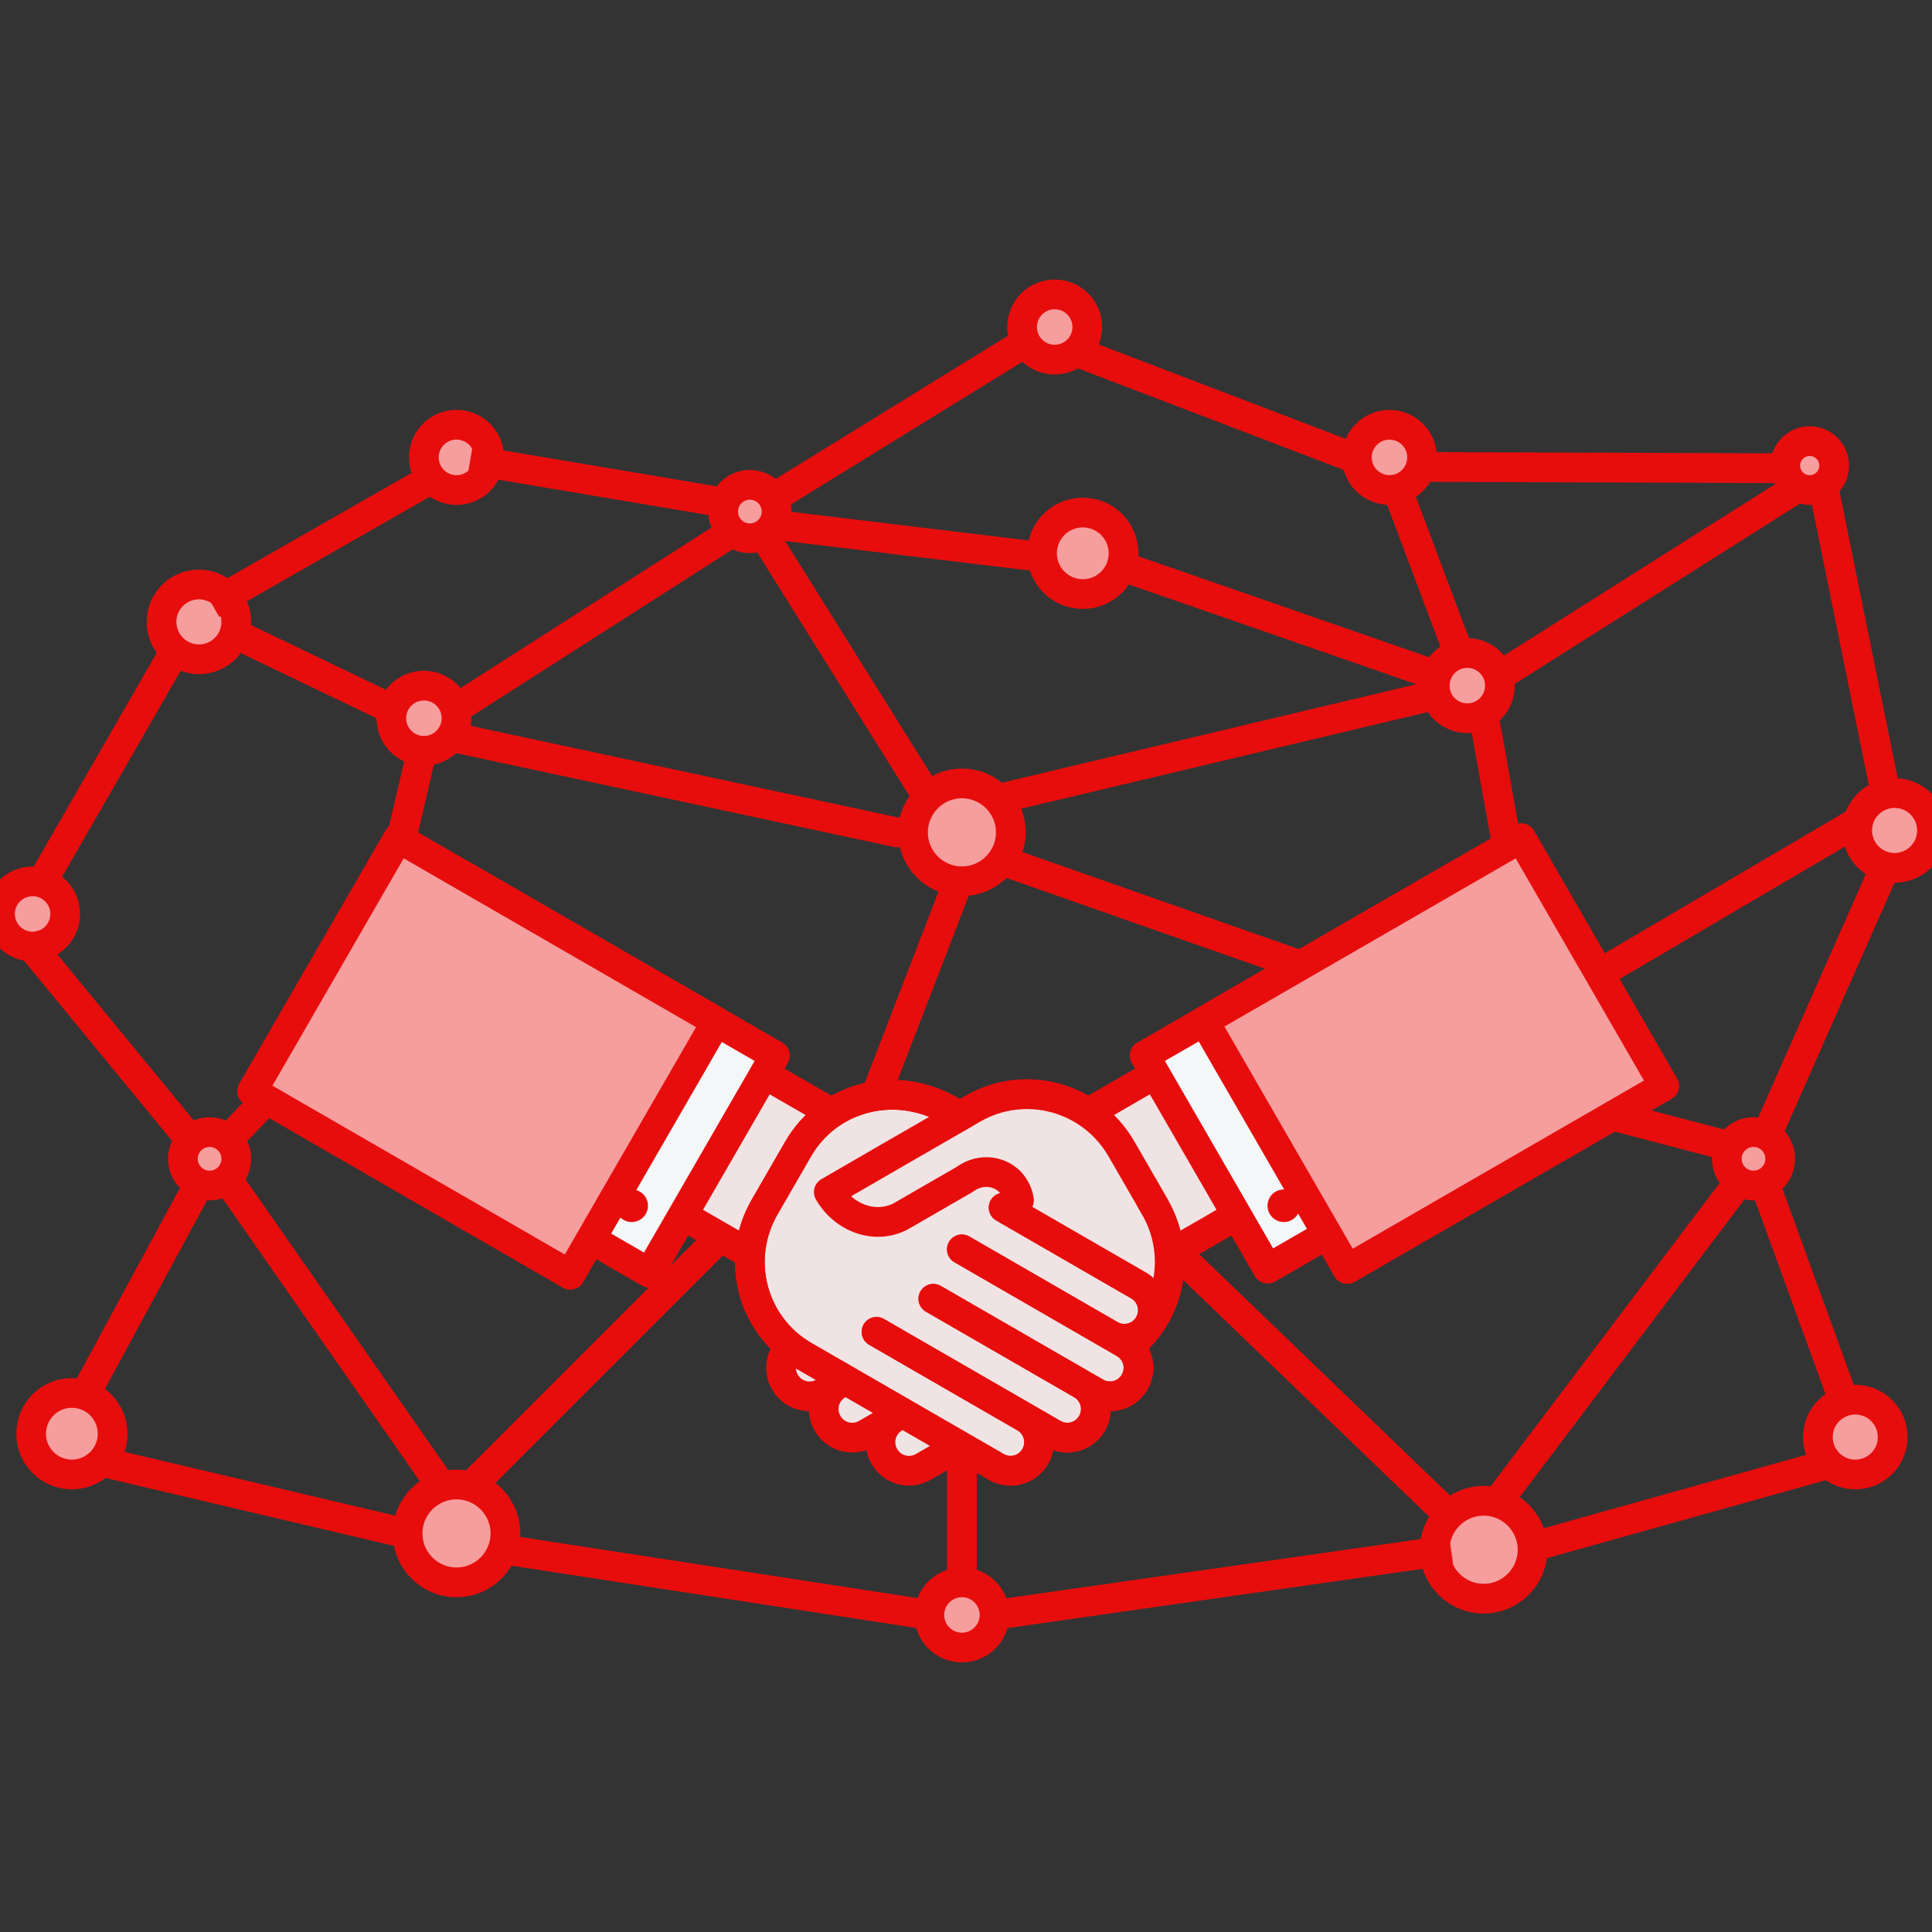 <svg width="65" height="65" viewBox="0 0 65 65" fill="none" xmlns="http://www.w3.org/2000/svg">
<rect x="0" y="0" width="65" height="65" fill="#333333" stroke="none"/>
<g clip-path="url(#clip0_1_1648)">
<path d="M36.43 19.987C37.187 19.987 37.801 19.373 37.801 18.615C37.801 17.858 37.187 17.244 36.43 17.244C35.672 17.244 35.058 17.858 35.058 18.615C35.058 19.373 35.672 19.987 36.43 19.987Z" fill="#F69D9D"/>
<path fill-rule="evenodd" clip-rule="evenodd" d="M7.631 38.389L10 35.904L7.631 38.389ZM14.18 25.325L13.713 30.198L14.18 25.325Z" fill="#F69D9D"/>
<path d="M2.418 49.607C3.175 49.607 3.789 48.993 3.789 48.236C3.789 47.478 3.175 46.864 2.418 46.864C1.661 46.864 1.047 47.478 1.047 48.236C1.047 48.993 1.661 49.607 2.418 49.607Z" fill="#F69D9D"/>
<path d="M7.052 39.885C7.548 39.885 7.95 39.483 7.95 38.986C7.95 38.49 7.548 38.088 7.052 38.088C6.555 38.088 6.153 38.49 6.153 38.986C6.153 39.483 6.555 39.885 7.052 39.885Z" fill="#F69D9D"/>
<path d="M6.692 22.181C7.387 22.181 7.95 21.617 7.95 20.922C7.95 20.227 7.387 19.664 6.692 19.664C5.997 19.664 5.434 20.227 5.434 20.922C5.434 21.617 5.997 22.181 6.692 22.181Z" fill="#F69D9D"/>
<path d="M26.007 16.761C26.255 17.191 26.107 17.741 25.678 17.989C25.248 18.237 24.698 18.09 24.45 17.66C24.202 17.23 24.349 16.68 24.779 16.432C25.209 16.184 25.759 16.331 26.007 16.761Z" fill="#F69D9D"/>
<path d="M46.747 16.485C47.353 16.485 47.844 15.994 47.844 15.388C47.844 14.782 47.353 14.291 46.747 14.291C46.142 14.291 45.65 14.782 45.65 15.388C45.65 15.994 46.142 16.485 46.747 16.485Z" fill="#F69D9D"/>
<path d="M60.886 16.487C61.34 16.487 61.709 16.119 61.709 15.664C61.709 15.21 61.34 14.841 60.886 14.841C60.432 14.841 60.063 15.21 60.063 15.664C60.063 16.119 60.432 16.487 60.886 16.487Z" fill="#F69D9D"/>
<path d="M62.419 49.607C61.724 49.607 61.16 49.044 61.16 48.349C61.16 47.654 61.724 47.09 62.419 47.09C63.114 47.09 63.677 47.654 63.677 48.349C63.677 49.044 63.114 49.607 62.419 49.607Z" fill="#F69D9D"/>
<path d="M58.995 39.885C58.498 39.885 58.096 39.483 58.096 38.986C58.096 38.49 58.498 38.088 58.995 38.088C59.491 38.088 59.893 38.49 59.893 38.986C59.893 39.483 59.491 39.885 58.995 39.885Z" fill="#F69D9D"/>
<path d="M63.742 29.198C63.047 29.198 62.483 28.635 62.483 27.94C62.483 27.245 63.047 26.682 63.742 26.682C64.437 26.682 65 27.245 65 27.94C65 28.635 64.437 29.198 63.742 29.198Z" fill="#F69D9D"/>
<path d="M35.484 12.099C36.09 12.099 36.581 11.608 36.581 11.002C36.581 10.396 36.09 9.905 35.484 9.905C34.878 9.905 34.387 10.396 34.387 11.002C34.387 11.608 34.878 12.099 35.484 12.099Z" fill="#F69D9D"/>
<path d="M16.311 14.838C16.614 15.364 16.434 16.037 15.908 16.34C15.383 16.644 14.71 16.463 14.407 15.938C14.103 15.412 14.283 14.74 14.809 14.436C15.335 14.133 16.007 14.313 16.311 14.838Z" fill="#F69D9D"/>
<path d="M15.359 53.236C16.267 53.236 17.004 52.499 17.004 51.59C17.004 50.682 16.267 49.945 15.359 49.945C14.45 49.945 13.713 50.682 13.713 51.59C13.713 52.499 14.45 53.236 15.359 53.236Z" fill="#F69D9D"/>
<path d="M49.916 53.785C50.824 53.785 51.561 53.048 51.561 52.139C51.561 51.23 50.824 50.493 49.916 50.493C49.007 50.493 48.27 51.23 48.27 52.139C48.27 53.048 49.007 53.785 49.916 53.785Z" fill="#F69D9D"/>
<path d="M32.363 55.43C32.969 55.43 33.46 54.939 33.46 54.333C33.46 53.727 32.969 53.236 32.363 53.236C31.757 53.236 31.266 53.727 31.266 54.333C31.266 54.939 31.757 55.43 32.363 55.43Z" fill="#F69D9D"/>
<path d="M49.367 24.164C49.973 24.164 50.464 23.673 50.464 23.067C50.464 22.461 49.973 21.97 49.367 21.97C48.761 21.97 48.27 22.461 48.27 23.067C48.27 23.673 48.761 24.164 49.367 24.164Z" fill="#F69D9D"/>
<path d="M32.363 29.649C33.272 29.649 34.008 28.913 34.008 28.004C34.008 27.095 33.272 26.358 32.363 26.358C31.454 26.358 30.717 27.095 30.717 28.004C30.717 28.913 31.454 29.649 32.363 29.649Z" fill="#F69D9D"/>
<path d="M14.262 25.261C14.867 25.261 15.359 24.77 15.359 24.164C15.359 23.558 14.867 23.067 14.262 23.067C13.656 23.067 13.165 23.558 13.165 24.164C13.165 24.77 13.656 25.261 14.262 25.261Z" fill="#F69D9D"/>
<path d="M1.097 31.846C1.703 31.846 2.194 31.355 2.194 30.749C2.194 30.143 1.703 29.652 1.097 29.652C0.491 29.652 0 30.143 0 30.749C0 31.355 0.491 31.846 1.097 31.846Z" fill="#F69D9D"/>
<path d="M46.899 16.176L49.127 22.107" stroke="#E70D0D"/>
<path opacity="0.99" d="M49.891 23.919L51.013 30.198" stroke="#E70D0D"/>
<path d="M33.46 26.907L48.327 23.373M17.004 52.139L31.266 54.333L17.004 52.139ZM33.46 54.333L48.819 52.139L33.46 54.333ZM7.131 20.325L14.81 15.936L7.131 20.325ZM2.739 47.139L6.75 39.733L2.739 47.139ZM6.455 38.407L0.878 31.619L6.455 38.407ZM1.265 29.929L5.893 21.889L1.265 29.929ZM15.822 15.473L24.489 16.933L15.822 15.473ZM7.796 21.272L13.083 23.81L7.796 21.272ZM15.386 23.812L24.671 17.873L15.386 23.812ZM25.938 16.8L34.557 11.485L25.938 16.8ZM25.853 17.63L35.139 18.752L25.853 17.63ZM36.104 11.796L45.818 15.509L36.104 11.796ZM47.406 15.709L60.063 15.753L47.406 15.709ZM50.288 22.843L60.475 16.404L50.288 22.843ZM61.297 16.13L63.45 26.746L61.297 16.13ZM62.541 27.625L53.056 33.201L62.541 27.625ZM63.444 29.128L59.438 38.189L63.444 29.128ZM59.378 39.836L62.056 47.196L59.378 39.836ZM58.54 39.723L50.274 50.671L58.54 39.723ZM3.255 49.142L13.574 51.571L3.255 49.142ZM51.875 51.951L61.644 49.22L51.875 51.951ZM7.631 38.389L10 35.904L7.631 38.389ZM37.471 18.958L48.242 22.697L37.471 18.958ZM7.542 39.523L14.81 49.945L7.542 39.523ZM15.907 49.945L24.684 41.168L15.907 49.945ZM32.363 53.236V47.751V53.236ZM39.527 42.102L48.819 51.042L39.527 42.102ZM54.189 37.519L58.08 38.538L54.189 37.519ZM25.781 18.131L31.266 26.907L25.781 18.131ZM14.18 25.325L13.473 28.347L14.18 25.325ZM32.363 29.343L29.072 37.877L32.363 29.343ZM33.734 28.964L46.624 33.489L33.734 28.964Z" stroke="#E70D0D"/>
<path d="M2.418 49.607C3.175 49.607 3.789 48.993 3.789 48.236C3.789 47.478 3.175 46.864 2.418 46.864C1.661 46.864 1.047 47.478 1.047 48.236C1.047 48.993 1.661 49.607 2.418 49.607Z" stroke="#E70D0D" stroke-miterlimit="2.786"/>
<path d="M7.052 39.885C7.548 39.885 7.95 39.483 7.95 38.986C7.95 38.49 7.548 38.088 7.052 38.088C6.555 38.088 6.153 38.49 6.153 38.986C6.153 39.483 6.555 39.885 7.052 39.885Z" stroke="#E70D0D" stroke-miterlimit="2.786"/>
<path d="M6.692 22.181C7.387 22.181 7.95 21.617 7.95 20.922C7.95 20.227 7.387 19.664 6.692 19.664C5.997 19.664 5.434 20.227 5.434 20.922C5.434 21.617 5.997 22.181 6.692 22.181Z" stroke="#E70D0D" stroke-miterlimit="2.786"/>
<path d="M26.007 16.761C26.255 17.191 26.107 17.741 25.678 17.989C25.248 18.237 24.698 18.09 24.45 17.66C24.202 17.23 24.349 16.68 24.779 16.432C25.209 16.184 25.759 16.331 26.007 16.761Z" stroke="#E70D0D" stroke-miterlimit="2.786"/>
<path d="M36.43 19.987C37.187 19.987 37.801 19.373 37.801 18.615C37.801 17.858 37.187 17.244 36.43 17.244C35.672 17.244 35.058 17.858 35.058 18.615C35.058 19.373 35.672 19.987 36.43 19.987Z" stroke="#E70D0D" stroke-miterlimit="2.786"/>
<path d="M46.747 16.485C47.353 16.485 47.844 15.994 47.844 15.388C47.844 14.782 47.353 14.291 46.747 14.291C46.142 14.291 45.65 14.782 45.65 15.388C45.65 15.994 46.142 16.485 46.747 16.485Z" stroke="#E70D0D" stroke-miterlimit="2.786"/>
<path d="M60.886 16.487C61.34 16.487 61.709 16.119 61.709 15.664C61.709 15.21 61.34 14.841 60.886 14.841C60.432 14.841 60.063 15.21 60.063 15.664C60.063 16.119 60.432 16.487 60.886 16.487Z" stroke="#E70D0D" stroke-miterlimit="2.786"/>
<path d="M62.419 49.607C61.724 49.607 61.16 49.044 61.16 48.349C61.16 47.654 61.724 47.09 62.419 47.09C63.114 47.09 63.677 47.654 63.677 48.349C63.677 49.044 63.114 49.607 62.419 49.607Z" stroke="#E70D0D" stroke-miterlimit="2.786"/>
<path d="M58.995 39.885C58.498 39.885 58.096 39.483 58.096 38.986C58.096 38.49 58.498 38.088 58.995 38.088C59.491 38.088 59.893 38.49 59.893 38.986C59.893 39.483 59.491 39.885 58.995 39.885Z" stroke="#E70D0D" stroke-miterlimit="2.786"/>
<path d="M63.742 29.198C63.047 29.198 62.483 28.635 62.483 27.94C62.483 27.245 63.047 26.682 63.742 26.682C64.437 26.682 65 27.245 65 27.94C65 28.635 64.437 29.198 63.742 29.198Z" stroke="#E70D0D" stroke-miterlimit="2.786"/>
<path d="M35.484 12.099C36.09 12.099 36.581 11.608 36.581 11.002C36.581 10.396 36.09 9.905 35.484 9.905C34.878 9.905 34.387 10.396 34.387 11.002C34.387 11.608 34.878 12.099 35.484 12.099Z" stroke="#E70D0D" stroke-miterlimit="2.786"/>
<path d="M16.311 14.838C16.614 15.364 16.434 16.037 15.908 16.34C15.383 16.644 14.71 16.463 14.407 15.938C14.103 15.412 14.283 14.74 14.809 14.436C15.335 14.133 16.007 14.313 16.311 14.838Z" stroke="#E70D0D" stroke-miterlimit="2.786"/>
<path d="M15.359 53.236C16.267 53.236 17.004 52.499 17.004 51.59C17.004 50.682 16.267 49.945 15.359 49.945C14.45 49.945 13.713 50.682 13.713 51.59C13.713 52.499 14.45 53.236 15.359 53.236Z" stroke="#E70D0D" stroke-linecap="round" stroke-linejoin="round"/>
<path d="M49.916 53.785C50.824 53.785 51.561 53.048 51.561 52.139C51.561 51.23 50.824 50.493 49.916 50.493C49.007 50.493 48.27 51.23 48.27 52.139C48.27 53.048 49.007 53.785 49.916 53.785Z" stroke="#E70D0D" stroke-linecap="round" stroke-linejoin="round"/>
<path d="M32.363 55.43C32.969 55.43 33.46 54.939 33.46 54.333C33.46 53.727 32.969 53.236 32.363 53.236C31.757 53.236 31.266 53.727 31.266 54.333C31.266 54.939 31.757 55.43 32.363 55.43Z" stroke="#E70D0D" stroke-linecap="round" stroke-linejoin="round"/>
<path d="M49.367 24.164C49.973 24.164 50.464 23.673 50.464 23.067C50.464 22.461 49.973 21.97 49.367 21.97C48.761 21.97 48.27 22.461 48.27 23.067C48.27 23.673 48.761 24.164 49.367 24.164Z" stroke="#E70D0D" stroke-linecap="round" stroke-linejoin="round"/>
<path d="M32.363 29.649C33.272 29.649 34.008 28.913 34.008 28.004C34.008 27.095 33.272 26.358 32.363 26.358C31.454 26.358 30.717 27.095 30.717 28.004C30.717 28.913 31.454 29.649 32.363 29.649Z" stroke="#E70D0D" stroke-linecap="round" stroke-linejoin="round"/>
<path d="M14.262 25.261C14.867 25.261 15.359 24.77 15.359 24.164C15.359 23.558 14.867 23.067 14.262 23.067C13.656 23.067 13.165 23.558 13.165 24.164C13.165 24.77 13.656 25.261 14.262 25.261Z" stroke="#E70D0D" stroke-linecap="round" stroke-linejoin="round"/>
<path fill-rule="evenodd" clip-rule="evenodd" d="M14.81 24.713L30.169 28.004L31.197 27.936" fill="#E9EDED"/>
<path d="M14.81 24.713L30.169 28.004L31.197 27.936" stroke="#E70D0D"/>
<path d="M1.097 31.846C1.703 31.846 2.194 31.355 2.194 30.749C2.194 30.143 1.703 29.652 1.097 29.652C0.491 29.652 0 30.143 0 30.749C0 31.355 0.491 31.846 1.097 31.846Z" stroke="#E70D0D" stroke-miterlimit="2.786"/>
<path d="M30.442 39.971C30.748 39.443 31.439 39.275 31.992 39.594L32.149 39.694L34.228 40.894C35.064 41.377 36.165 41.025 36.696 40.105L34.916 39.074L32.27 37.546L31.856 37.305C30.101 36.291 27.868 36.895 26.851 38.658L25.724 40.609" fill="#E6DFD2"/>
<path d="M30.442 39.971C30.748 39.443 31.439 39.275 31.992 39.594L32.149 39.694L34.228 40.894C35.064 41.377 36.165 41.025 36.696 40.105L34.916 39.074L32.27 37.546L31.856 37.305C30.101 36.291 27.868 36.895 26.851 38.658L25.724 40.609" stroke="#FFE7E7" stroke-width="0.5" stroke-linecap="round" stroke-linejoin="round"/>
<path d="M28.8 37.917L26.057 42.668L22.257 40.474L24.999 35.723L28.8 37.917Z" fill="#F0E3E3" stroke="#E70D0D" stroke-linecap="round" stroke-linejoin="round"/>
<path d="M35.782 37.917L38.524 42.668L42.324 40.474L39.582 35.723L35.782 37.917Z" fill="#F0E3E3" stroke="#E70D0D" stroke-linecap="round" stroke-linejoin="round"/>
<path d="M32.149 39.695L34.228 40.895C35.064 41.378 36.165 41.026 36.696 40.106L34.916 39.075L32.27 37.547" fill="#E6DFD2"/>
<path d="M32.149 39.695L34.228 40.895C35.064 41.378 36.165 41.026 36.696 40.106L34.916 39.075L32.27 37.547" stroke="#FFE7E7" stroke-width="0.5" stroke-linecap="round" stroke-linejoin="round"/>
<path d="M30.442 39.971C30.748 39.443 31.439 39.275 31.992 39.595L34.108 40.816" fill="#E6DFD2"/>
<path d="M30.442 39.971C30.748 39.443 31.439 39.275 31.992 39.595L34.108 40.816" stroke="#FFE7E7" stroke-width="0.5" stroke-linecap="round" stroke-linejoin="round"/>
<path d="M38.509 35.511L42.65 42.683L53.154 36.618L49.013 29.447L38.509 35.511Z" fill="#F4F7F8"/>
<path d="M38.509 35.511L42.65 42.683L53.154 36.618L49.013 29.447L38.509 35.511Z" stroke="#E70D0D" stroke-linecap="round" stroke-linejoin="round"/>
<path d="M30.966 38.32L32.725 37.305C34.48 36.291 36.712 36.895 37.73 38.658L38.856 40.609C39.874 42.372 39.281 44.607 37.526 45.62L35.767 46.636L36.051 46.472L31.063 49.352C30.602 49.618 30.017 49.461 29.752 49.001C29.486 48.54 29.642 47.955 30.103 47.689L35.091 44.809L34.141 45.358L29.152 48.238C28.692 48.504 28.107 48.348 27.841 47.886C27.575 47.426 27.732 46.841 28.193 46.575L33.181 43.696L32.706 43.97L27.718 46.849C27.257 47.115 26.673 46.959 26.407 46.498C26.141 46.037 26.297 45.453 26.758 45.187L31.746 42.307L32.221 42.033L27.233 44.913C26.772 45.179 26.187 45.021 25.921 44.561C25.656 44.101 25.812 43.516 26.273 43.25L31.261 40.37" fill="#F0E3E3"/>
<path d="M30.966 38.32L32.725 37.305C34.48 36.291 36.712 36.895 37.73 38.658L38.856 40.609C39.874 42.372 39.281 44.607 37.526 45.62L35.767 46.636L36.051 46.472L31.063 49.352C30.602 49.618 30.017 49.461 29.752 49.001C29.486 48.54 29.642 47.955 30.103 47.689L35.091 44.809L34.141 45.358L29.152 48.238C28.692 48.504 28.107 48.348 27.841 47.886C27.575 47.426 27.732 46.841 28.193 46.575L33.181 43.696L32.706 43.97L27.718 46.849C27.257 47.115 26.673 46.959 26.407 46.498C26.141 46.037 26.297 45.453 26.758 45.187L31.746 42.307L32.221 42.033L27.233 44.913C26.772 45.179 26.187 45.021 25.921 44.561C25.656 44.101 25.812 43.516 26.273 43.25L31.261 40.37" stroke="#E70D0D" stroke-linecap="round" stroke-linejoin="round"/>
<path d="M43.668 40.292C43.516 40.03 43.181 39.94 42.918 40.092C42.656 40.243 42.566 40.578 42.718 40.841C42.869 41.103 43.205 41.193 43.467 41.041C43.729 40.89 43.819 40.555 43.668 40.292Z" fill="#E70D0D"/>
<path d="M26.072 35.511L21.85 42.824L11.452 36.821L15.674 29.509L26.072 35.511Z" fill="#F4F7F8"/>
<path d="M26.072 35.511L21.85 42.824L11.452 36.821L15.674 29.509L26.072 35.511Z" stroke="#E70D0D" stroke-linecap="round" stroke-linejoin="round"/>
<path d="M20.777 40.292C20.929 40.03 21.264 39.94 21.526 40.091C21.789 40.243 21.879 40.578 21.727 40.84C21.576 41.103 21.24 41.193 20.978 41.041C20.716 40.89 20.626 40.554 20.777 40.292Z" fill="#E70D0D"/>
<path d="M32.431 39.695L30.353 40.895C29.516 41.378 28.416 41.026 27.884 40.106L29.664 39.075L32.311 37.547" fill="#999999"/>
<path d="M32.431 39.695L30.353 40.895C29.516 41.378 28.416 41.026 27.884 40.106L29.664 39.075L32.311 37.547" stroke="#FFE7E7" stroke-width="0.5" stroke-linecap="round" stroke-linejoin="round"/>
<path d="M34.138 39.971C33.833 39.443 33.141 39.275 32.588 39.595L30.472 40.816" stroke="#FFE7E7" stroke-width="0.5" stroke-linecap="round" stroke-linejoin="round"/>
<path d="M34.931 39.088L33.287 38.083L31.856 37.305C30.075 36.337 27.869 36.895 26.851 38.658L25.725 40.609C24.707 42.372 25.3 44.607 27.055 45.62L28.814 46.636L28.53 46.472L33.518 49.352C33.979 49.618 34.564 49.462 34.83 49.001C35.095 48.54 34.939 47.955 34.478 47.689L29.49 44.809L30.441 45.358L35.429 48.238C35.889 48.504 36.474 48.348 36.74 47.887C37.006 47.426 36.849 46.841 36.389 46.575L31.401 43.696L31.875 43.97L36.863 46.849C37.324 47.115 37.908 46.959 38.174 46.498C38.44 46.038 38.284 45.453 37.823 45.187L32.835 42.307L32.361 42.033L37.348 44.913C37.809 45.179 38.394 45.021 38.66 44.561C38.925 44.101 38.769 43.516 38.308 43.25L33.766 40.628" fill="#F0E3E3"/>
<path d="M34.931 39.088L33.287 38.083L31.856 37.305C30.075 36.337 27.869 36.895 26.851 38.658L25.725 40.609C24.707 42.372 25.3 44.607 27.055 45.62L28.814 46.636L28.53 46.472L33.518 49.352C33.979 49.618 34.564 49.462 34.83 49.001C35.095 48.54 34.939 47.955 34.478 47.689L29.49 44.809L30.441 45.358L35.429 48.238C35.889 48.504 36.474 48.348 36.74 47.887C37.006 47.426 36.849 46.841 36.389 46.575L31.401 43.696L31.875 43.97L36.863 46.849C37.324 47.115 37.908 46.959 38.174 46.498C38.44 46.038 38.284 45.453 37.823 45.187L32.835 42.307L32.361 42.033L37.348 44.913C37.809 45.179 38.394 45.021 38.66 44.561C38.925 44.101 38.769 43.516 38.308 43.25L33.766 40.628" stroke="#E70D0D" stroke-linecap="round" stroke-linejoin="round"/>
<path d="M34.931 39.088L33.287 38.083L31.856 37.305C30.075 36.337 27.869 36.895 26.851 38.658L25.725 40.609C24.707 42.372 25.3 44.607 27.055 45.62L28.814 46.636L28.53 46.472L33.518 49.352C33.979 49.618 34.564 49.462 34.83 49.001C35.095 48.54 34.939 47.955 34.478 47.689L29.49 44.809L30.441 45.358L35.429 48.238C35.889 48.504 36.474 48.348 36.74 47.887C37.006 47.426 36.849 46.841 36.389 46.575L31.401 43.696L31.875 43.97L36.863 46.849C37.324 47.115 37.908 46.959 38.174 46.498C38.44 46.038 38.284 45.453 37.823 45.187L32.835 42.307L32.361 42.033L37.348 44.913C37.809 45.179 38.394 45.021 38.66 44.561C38.925 44.101 38.769 43.516 38.308 43.25L33.766 40.628" stroke="#E70D0D" stroke-linecap="round" stroke-linejoin="round"/>
<path d="M38.856 40.609L37.73 38.658C36.712 36.895 34.48 36.291 32.725 37.305L32.311 37.546L29.664 39.074L27.884 40.105C28.416 41.025 29.516 41.377 30.353 40.894L32.431 39.694L32.588 39.594C33.142 39.275 33.833 39.443 34.138 39.971L34.149 39.992C34.221 40.116 34.265 40.249 34.282 40.384" fill="#F0E3E3"/>
<path d="M38.856 40.609L37.73 38.658C36.712 36.895 34.48 36.291 32.725 37.305L32.311 37.546L29.664 39.074L27.884 40.105C28.416 41.025 29.516 41.377 30.353 40.894L32.431 39.694L32.588 39.594C33.142 39.275 33.833 39.443 34.138 39.971L34.149 39.992C34.221 40.116 34.265 40.249 34.282 40.384" stroke="#E70D0D" stroke-linecap="round" stroke-linejoin="round"/>
<path d="M24.101 34.374L19.185 42.889L8.483 36.709L13.399 28.195L24.101 34.374Z" fill="#F69D9D"/>
<path d="M24.101 34.374L19.185 42.889L8.483 36.709L13.399 28.195L24.101 34.374Z" stroke="#E70D0D" stroke-linecap="round" stroke-linejoin="round"/>
<path d="M40.512 34.354L45.328 42.694L55.992 36.537L51.177 28.196L40.512 34.354Z" fill="#F69D9D"/>
<path d="M40.512 34.354L45.328 42.694L55.992 36.537L51.177 28.196L40.512 34.354Z" stroke="#E70D0D" stroke-linecap="round" stroke-linejoin="round"/>
</g>
<defs>
<clipPath id="clip0_1_1648">
<rect width="65" height="65" fill="white"/>
</clipPath>
</defs>
</svg>

